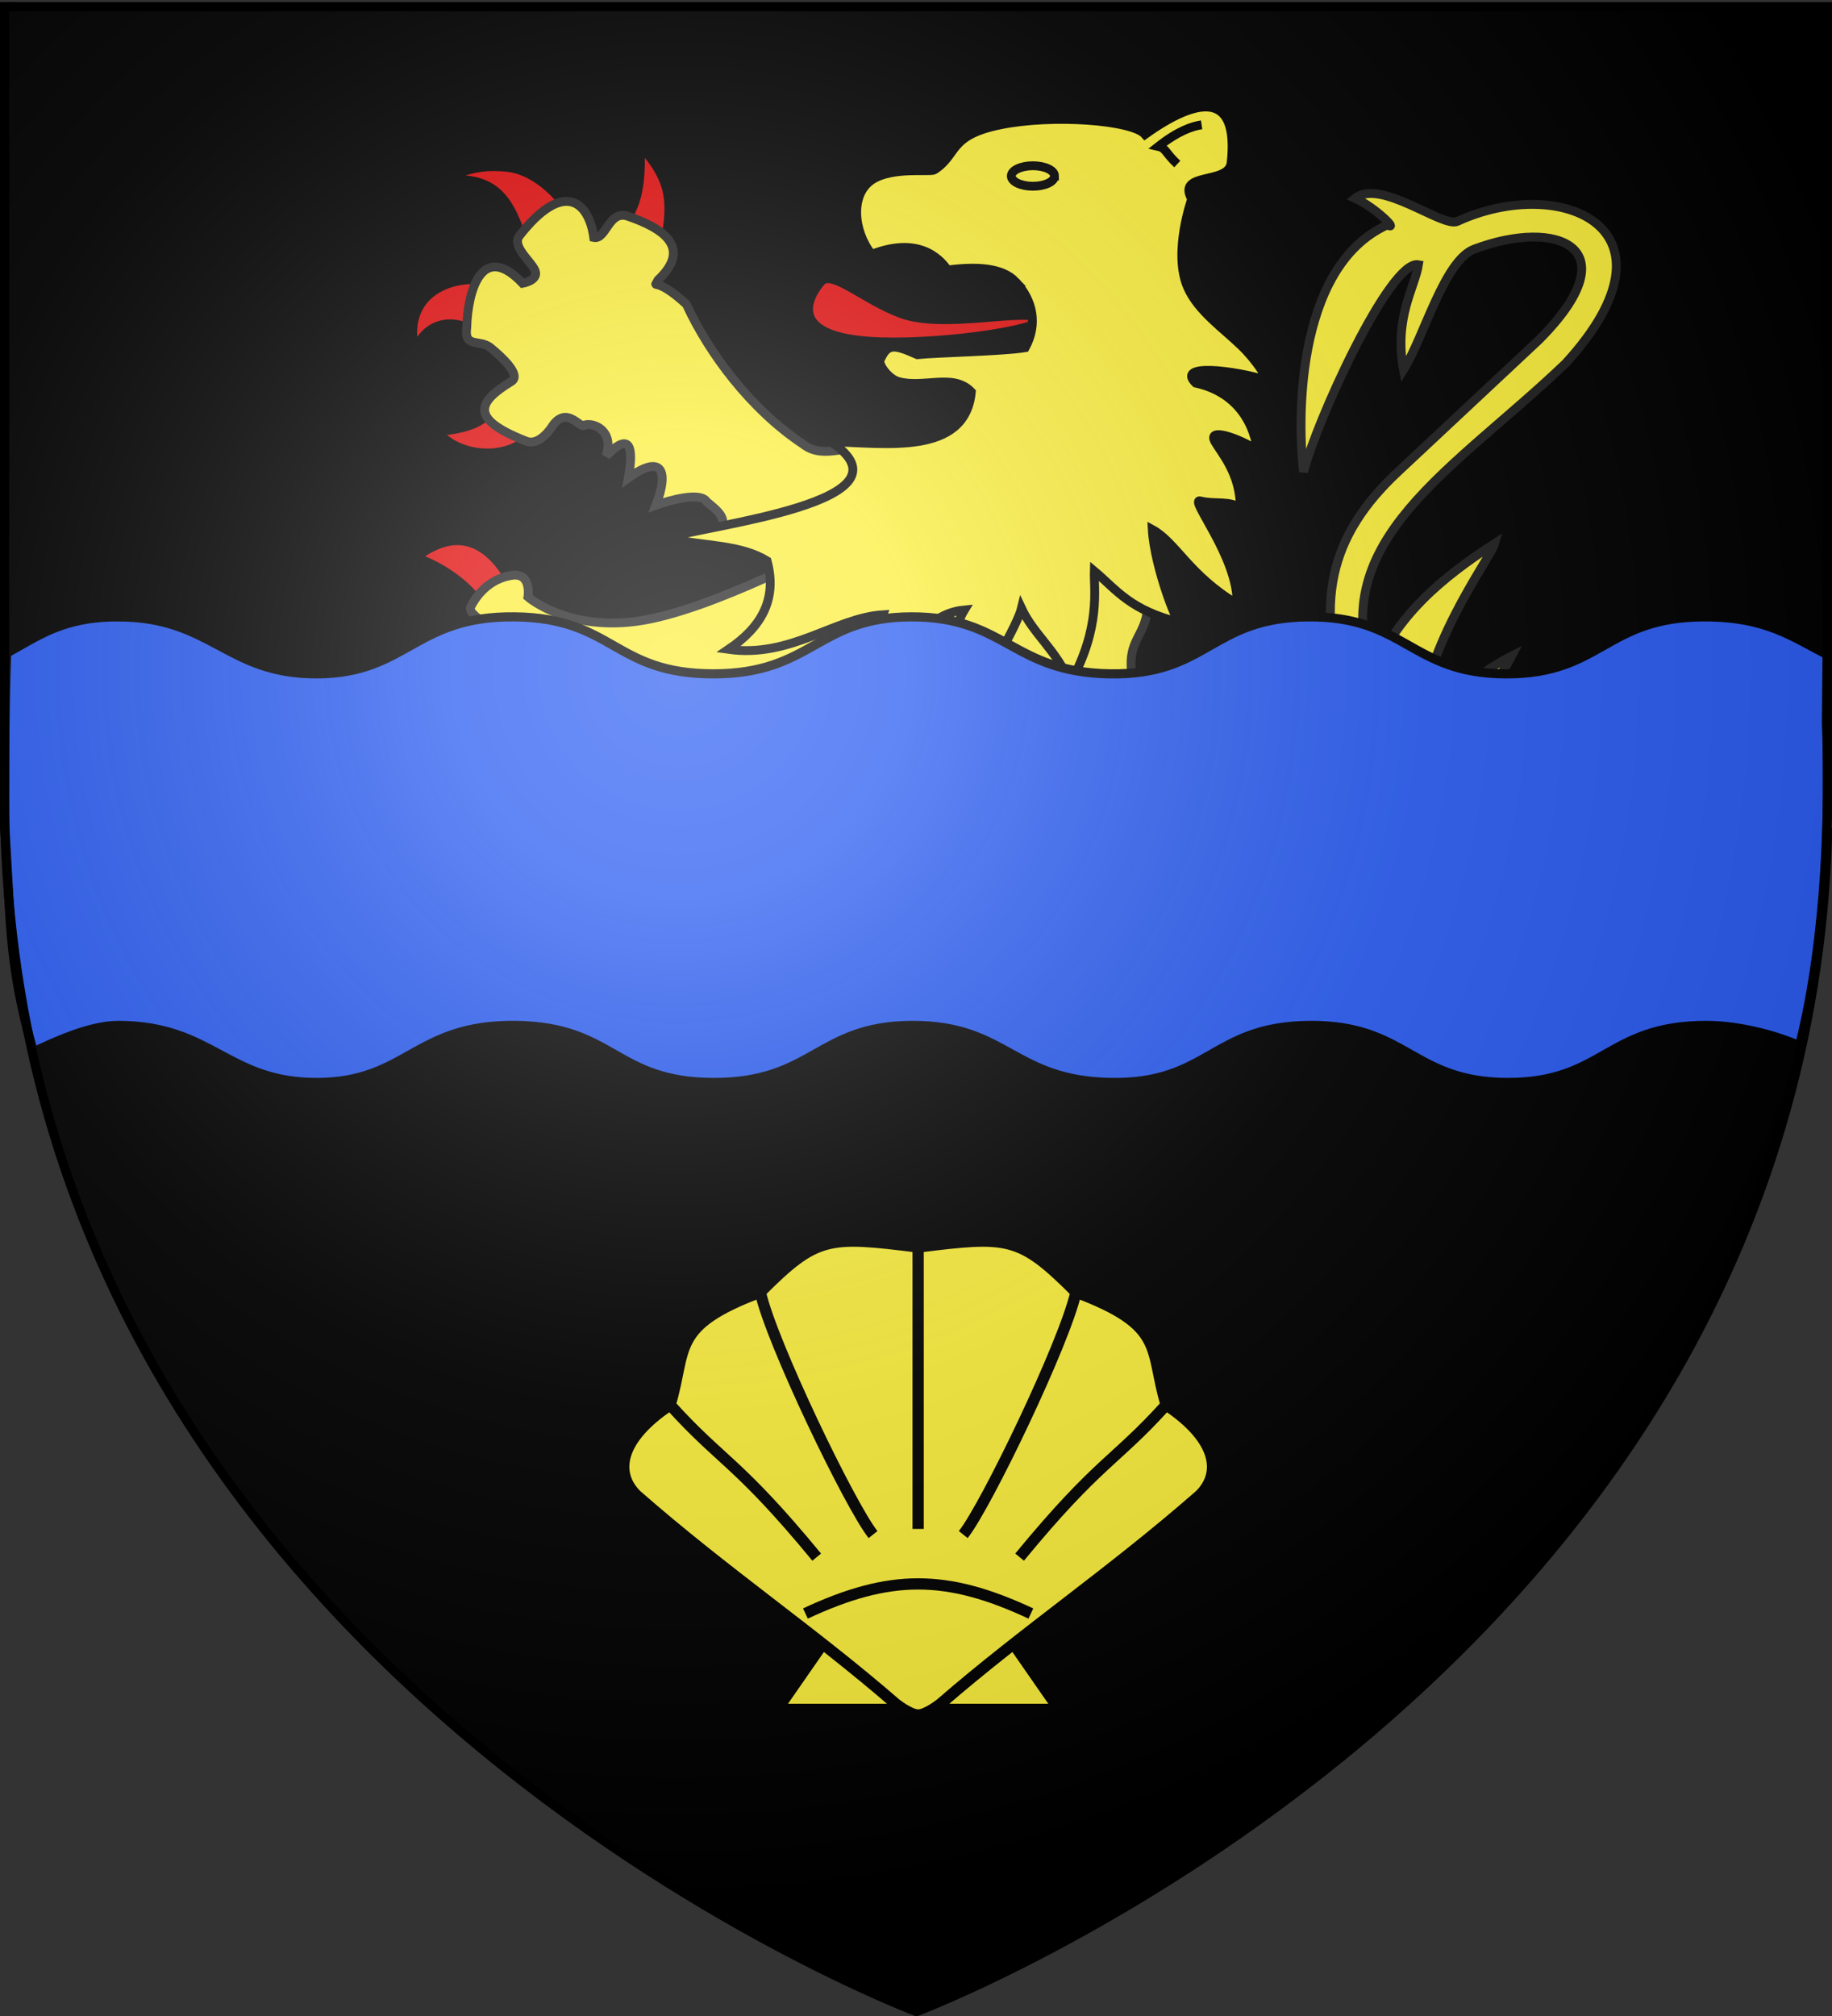 <svg xmlns="http://www.w3.org/2000/svg" xmlns:xlink="http://www.w3.org/1999/xlink" version="1.0" width="600" height="660"><rect width="100%" height="100%" fill="#333333" stroke="none"/><defs><linearGradient id="b"><stop style="stop-color:#fff;stop-opacity:.314" offset="0"/><stop style="stop-color:#fff;stop-opacity:.251" offset=".19"/><stop style="stop-color:#6b6b6b;stop-opacity:.125" offset=".6"/><stop style="stop-color:#000;stop-opacity:.125" offset="1"/></linearGradient><linearGradient id="a"><stop style="stop-color:#fd0000;stop-opacity:1" offset="0"/><stop style="stop-color:#e77275;stop-opacity:.659" offset=".5"/><stop style="stop-color:#000;stop-opacity:.323" offset="1"/></linearGradient><radialGradient cx="221.445" cy="226.331" r="300" fx="221.445" fy="226.331" id="c" xlink:href="#b" gradientUnits="userSpaceOnUse" gradientTransform="matrix(1.353 0 0 1.349 -77.63 -85.747)"/></defs><g style="display:inline"><path d="M300 658.5s298.5-112.32 298.5-397.772V2.176H1.5v258.552C1.5 546.18 300 658.5 300 658.5z" style="fill:#000;fill-opacity:1;fill-rule:evenodd;stroke:none"/><g style="display:inline"><path style="fill:none;stroke:none" d="M0 0h600v660H0z" transform="translate(2.36 -34.216)"/></g></g><g style="stroke:#000;stroke-width:2.9;stroke-miterlimit:4;stroke-opacity:1;stroke-dasharray:none;display:inline"><g style="stroke:#000;stroke-width:5.993;stroke-miterlimit:4;stroke-opacity:1;stroke-dasharray:none"><path d="M337.013 491.033c48.976-.66 99.915-.533 150.864-.298" style="fill:none;stroke:#000;stroke-width:5.993;stroke-linecap:butt;stroke-linejoin:round;stroke-miterlimit:4;stroke-opacity:1;stroke-dasharray:none" transform="matrix(.484 0 0 .484 153.32 -205.986)"/><g style="stroke:#000;stroke-width:5.993;stroke-miterlimit:4;stroke-opacity:1;stroke-dasharray:none"><path style="fill:none;stroke:#000;stroke-width:5.993;stroke-linecap:butt;stroke-linejoin:miter;stroke-miterlimit:4;stroke-opacity:1;stroke-dasharray:none" d="M91.786 67.287a8.571 5.357 0 1 1-17.143 0 8.571 5.357 0 1 1 17.143 0z" transform="matrix(.484 0 0 .484 312.372 4.022)"/><path transform="matrix(.484 0 0 .484 331.296 4.022)" d="M91.786 67.287a8.571 5.357 0 1 1-17.143 0 8.571 5.357 0 1 1 17.143 0z" style="fill:none;stroke:#000;stroke-width:5.993;stroke-linecap:butt;stroke-linejoin:miter;stroke-miterlimit:4;stroke-opacity:1;stroke-dasharray:none"/><path transform="matrix(.484 0 0 .484 293.449 4.022)" d="M91.786 67.287a8.571 5.357 0 1 1-17.143 0 8.571 5.357 0 1 1 17.143 0z" style="fill:none;stroke:#000;stroke-width:5.993;stroke-linecap:butt;stroke-linejoin:miter;stroke-miterlimit:4;stroke-opacity:1;stroke-dasharray:none"/><path style="fill:none;stroke:#000;stroke-width:5.993;stroke-linecap:butt;stroke-linejoin:miter;stroke-miterlimit:4;stroke-opacity:1;stroke-dasharray:none" d="M342.071 500.75c0 2.957-4.554 6.071-9.285 6.071l2.143-11.071c4.731 0 7.142 2.043 7.142 5zM491.714 506.643c-4.731 0-10.357-2.4-10.357-5.357 0-2.958 3.126-5.358 7.857-5.358l2.5 10.715z" transform="matrix(.484 0 0 .484 153.414 -205.986)"/></g></g><g style="stroke:#000;stroke-width:3.33;stroke-miterlimit:4;stroke-opacity:1;stroke-dasharray:none"><path d="M126.225 157.405c-8.779 14.09-30.415 11.136-37.328 1.512 0 0 13.876-.515 18.773-6.376 6.645-7.953 7.903-8.662 8.879-6.929l9.676 11.793zM105.663 123.236c-9.43-7.366-20.802-6.523-25.4 5.443-5.595-23.963 18.294-32.296 38.705-23.284l-13.305 17.841zM121.991 89.974c-4.945-13.53-8.359-27.695-29.633-25.4 0 0 7.569-6.702 22.981-4.838 15.337 1.854 26.513 20.855 25.703 21.166l-19.05 9.072zM157.068 81.81c7.775-6.156 8.397-19.442 7.862-29.936 0 0 8.24 7.181 10.28 17.235 2.042 10.055-2.116 22.982-2.116 22.982L157.068 81.81z" style="fill:#e20909;fill-opacity:1;fill-rule:evenodd;stroke:#000;stroke-width:3.33;stroke-linecap:butt;stroke-linejoin:miter;stroke-miterlimit:4;stroke-opacity:1;stroke-dasharray:none;display:inline" transform="matrix(.871 0 0 .871 65.96 2.796)"/><path d="m205.147 201.25-10.584-5.215c3.838-4.088-.543-7.354-4.535-10.66-2.37-3.927-14.334-.407-19.115 1.29 4.902-12.583 2.51-19.565-10.364-10.239 2.161-11.95.51-17.393-8.332-8.29 2.953-9.4-4.461-12.536-8-11.638-1.674 1.954-6.382-7.285-11.945 0 0 0-4.838 8.316-10.28 6.048-21.433-8.368-18.041-14.695-5.443-22.377 3.92-2.39-3.78-9.373-7.862-12.7-4.083-3.326-9.979.303-8.92-7.56.422-14.235 5.86-32.58 21.015-16.63 0 0 5.859-1.059 4.781-4.498-1.077-3.44-9.09-9.26-5.99-13.343 16.365-20.958 26.043-13.29 27.97.605 4.762.983 5.632-10.81 13.153-7.862 12.689 4.362 24.003 11.59 10.992 23.871-1.892 3.934-1.556-2.143 10.684 9.118 8.483 18.447 24.291 39.578 43.775 52.502 8.105 6.49 17.836-1.038 23.205 3.304 5.369 4.341 8.712 7.06 8.712 7.06l-52.917 27.215z" style="fill:#fcef3c;fill-opacity:1;fill-rule:evenodd;stroke:#1f1f1f;stroke-width:3.33;stroke-linecap:butt;stroke-linejoin:miter;stroke-miterlimit:4;stroke-opacity:1;stroke-dasharray:none;display:inline" transform="matrix(.871 0 0 .871 65.96 2.796)"/><path d="M145.888 423.223c1.172-15.949-15.664-22.558-31.003-25.016 19.02-11.662 36.166-8.804 44.474 6.628l-13.47 18.388zM137.763 447.17c-14.062-12.294-23.333.114-35.493 5.56 0 0 7.911-18.762 17.533-24.589 9.621-5.826 20.954 1.283 20.954 1.283l-2.994 17.747zM148.454 468.766c-5.682 2.647-10.546 8.56-12.829 24.803-3.453-9.638-17.711-28.118 4.97-33.089l7.86 8.286zM180.954 471.332c-4.838 4.932-5.28 11.747-2.138 20.1-7.806-2.487-22.398-14.478-8.553-22.666l10.691 2.566z" style="fill:#e20909;fill-opacity:1;fill-rule:evenodd;stroke:#000;stroke-width:3.33;stroke-linecap:butt;stroke-linejoin:miter;stroke-miterlimit:4;stroke-opacity:1;stroke-dasharray:none;display:inline" transform="matrix(.871 0 0 .871 65.96 2.796)"/><path d="M248.076 336.732c-17.78-7.322-33.765-4.122-49.508 12.768 14.617-.603 27.9-5.064 25.117-3.077-9.606 6.86-13.091 14.488-13.091 14.488s19.492 28.571 9.665 41.725c-14.755 4.411-33.746 36.175-55.027 4.075-4.347-17.545-16.117-.518-21.182 9.227-3.414 8.647 8.486 9.093 8.486 9.093l-3.637 2.997c-11.17-10.103-15.184 9.062-15.558 17.714.151 6.5 8.318 5.287 8.318 5.287l1.818 6.634c-10.69 3.826.16 12.84 6.028 15.424 3.289 1.058 4.984-5.12 4.984-5.12l13.168-2.424s-3.339 4.214 1.953 6.028c7.346 2.866 19.52 4.072 15.592-7.106 4.087-1.204 11.614-7.677 12.38-3.438.752 4.16 4.587 8.67 13.229 12.21-.805-6.602.36-19.954 6.526-16.756 5.328 2.763 9.27 14.79 22.063 15.306-3.507-5.889-11.502-17.466.607-18.975 3.31-.413 6.654-.77 10.036-1.074 16.5-1.484 33.897-1.662 52.487-.103-1.807-1.847-7.344-9.756-9.385-13.147-2.056-3.416 18.196 8.874 18.196 8.874-3.012-12.78-27.519-32.256-27.519-28.379 0 9.794-9.48-22.483-1.323-29.376 11.153-9.426 31.926 2.656 41.18 7.472 4.462-4.941 11.506-12.855 8.654-18.32-5.525-10.586-14.35-23.79-18.825-38.693-21.558-3.303-43.664-6.418-65.433-3.334z" style="fill:#fcef3c;fill-opacity:1;fill-rule:evenodd;stroke:#000;stroke-width:3.33;stroke-linecap:butt;stroke-linejoin:miter;stroke-miterlimit:4;stroke-opacity:1;stroke-dasharray:none;display:inline" transform="matrix(.871 0 0 .871 65.96 2.796)"/><path d="M105.477 225.657c-2.639-6.93-13.78-15.562-24.806-19.325 14.372-11.083 26.64-7.258 35.763 9.086l-10.957 10.239zM93.93 251.1c-11.01-7.622-19.297 1.103-28.223 5.988 0 0 7.708-13.659 15.62-19.192 7.68-5.371 16.025-.907 16.025-.907L93.93 251.1zM101.414 276.973c-7.761.074-16.023 1.952-27.368 14.967 0 0-.374-10.424 5.345-17.533 5.72-7.11 17.533-10.905 17.533-10.905l4.49 13.47zM112.797 287.262c-.159 4.503-2.087 7.648-13.777 12.703 10.859 4.15 22.048.799 27.334-8.425l-13.557-4.278zM333.62 558.513c3.772 2.42.815 9.398-6.713 19.728 6.63-2.442 27.441-6.516 18.686-20.583l-11.973.855zM305.929 553.97c-.477 11.095-10.939 10.568-22.665 15.396 14.345 5.701 30.155 8.717 36.671-7.375l-14.006-8.02zM303.685 550.445c-9.4-5.295-24.105-.192-36.776 1.71 8.12-12.192 21.55-29.612 39.77-11.974l-2.994 10.264zM310.955 525.214c-3.922-19.947-20.236-20.039-35.066-18.816 7.347-13.877 38.448-18.732 42.763-.427l-7.697 19.243z" style="fill:#e20909;fill-opacity:1;fill-rule:evenodd;stroke:#000;stroke-width:3.33;stroke-linecap:butt;stroke-linejoin:miter;stroke-miterlimit:4;stroke-opacity:1;stroke-dasharray:none;display:inline" transform="matrix(.871 0 0 .871 65.96 2.796)"/><path d="M316.83 374.529c-16.17 17.791 2.752 18.52 14.26 20.052 4.388-4.947 3.826-10.872 1.243-15.821-22.327-42.924-22.388-97.836-15.503-4.231z" style="fill:#fcef3c;fill-opacity:1;fill-rule:evenodd;stroke:#000;stroke-width:3.33;stroke-linecap:butt;stroke-linejoin:miter;stroke-miterlimit:4;stroke-opacity:1;stroke-dasharray:none" transform="matrix(.871 0 0 .871 65.96 2.796)"/><path d="M243.389 198.502s-44.688 24.7-74.408 30.902c-29.72 6.2-46.185-8.238-46.185-8.238s1.497-9.194-5.987-8.125c-7.483 1.07-12.615 6.201-15.395 11.547-1.39 2.672 3.315 4.276 4.517 6.922 1.203 2.646-2.459 7.004-2.459 7.004s-6.334-10.292-9.755-4.946c-3.421 5.345-7.056 11.974-4.704 19.243 1.176 3.635 5.56-.32 8.793 1.23 3.234 1.55 2.753 7.323 2.753 7.323s-8.125-2.886-6.842 2.993c1.283 5.88.855 11.974 5.56 15.823 4.703 3.849 6.841-4.704 6.841-4.704l7.27 5.987s-4.918 4.276-.855 7.697c4.062 3.421 8.766-2.145 12.829-2.145 4.062 0 2.993-8.125 2.993-8.125 3.427-4.123 7.558-6.837 13.257-6.414 8.943 3.332 8.315 9.536 5.987 16.25 11.41.298 19.768-5.51 29.079-9.408 7.03 1.07 11.98-.003 6.842 8.552 13.549.91 28.493-2.07 41.908-6.842-.177 4.372.833 5.287 1.07 11.546 15.394-22.807 20.624-23.513 36.019-18.381 8.08 30.712 49.665 37.048 50.98 44.74 1.8 10.542 4.489 47.577 18.84 59.817-15.847 23.77-24.93 34.17-12.12 64.358 3.635-7.366 9.548-10.176 16.396-11.118-5.92 17.566 30.35 24.72 32.556 34.21 2.264 9.743-18.82 27.987-27.81 41.909-7.907 9.788-19.974-1.984-21.851-7.698-7.7 1.14-17.855 20.44-14.03 27.723 3.808-1.23 15.76-2.728 7.188 9.91-6.828-5.727-13.47-4.975-11.266 12.37 1.07 4.378 5.076 1.663 5.076 1.663l1.71 2.647c-1.591 1.02-3.132-.444-2.465 2.248 1.013 4.084 10.385 12.003 14.076 6.88 1.42-1.972 1.856-3.115 1.913-3.105l7.485-1.432c1.753-.336-.369 5.715.775 6.006 16.92 2.182 19.68-.548 20.484-3.74.181-7.852 4.247-10.343 8.515-6 15.508-27.549 38.806-51.415 47.776-51.749-3.712-12.207 3.569-11.736 13.684-11.118 0 0 14.644-6.563 1.71-15.395-2.086-1.425-4.16-3.923-6.116-7.041-2.02-3.222 9.3 1.026 17.815 1.552-4.17-4.404-10.84-8.658-13.159-10.264-6.436-4.458-12.242-11.778-12.8-13.04-1.214-2.739 8.315 5.216 18.5 10.474 6.82 3.52 15.587 8.395 29.113 7.051-9.07-5.615-18.309-9.069-24.653-14.548-11.985-10.353-29.383-22.933-28.854-23.58-2.718-23.573-22.458-28.209-5.503-51.526 35.838 60.039 104.854 84.543 110.115 3.635.369-36.79-15.35-48.21-18.602-59.227-4.942-16.744 15.098-37.218 18.816-42.763-10.295 2.236-21.06 2.855-33.355 22.237-1.086-33.495 12.097-42.924 19.271-56.945-15.314 7.663-26.885 20.16-34.747 32.114-.738-33.168 26.535-68.267 28.305-74.38-19.8 12.754-37.267 27.375-45.757 49.178-18.129-50.566 30.756-76.984 72.456-116.906 46.433-50.78-1.81-71.296-40.734-53.332-5.463 2.522-28.91-16.255-38.424-8.689 7.617 3.433 16.617 12.442 12.098 10-35.542 16.121-33.551 76.577-31.482 92.811 4.724-18.809 32.534-79.89 43.186-77.854-1.273 8.383-9.255 19.909-5.617 39.504 7.708-12.334 15.286-41.066 26.564-45.339 30.985-11.739 59.226-.896 24.388 34.08l-53.027 49.606c-25.574 23.924-32.427 49.348-17.96 90.23 15.413 43.558 61.23 77.567 60.51 106.481-1.256 93.864-79.528 17.678-89.376-24.161-6.563-27.886-38.754-50.835-49.392-81.464-10.637-30.63 2.566-25.23 2.139-43.191-.428-17.96-3.85-28.652-3.85-28.652l-108.618 5.132z" style="fill:#fcef3c;fill-opacity:1;fill-rule:evenodd;stroke:#1f1f1f;stroke-width:3.33;stroke-linecap:butt;stroke-linejoin:miter;stroke-miterlimit:4;stroke-opacity:1;stroke-dasharray:none;display:inline" transform="matrix(.871 0 0 .871 65.96 2.796)"/><path d="M316.424 116.584c-1.632 4.585-41.953 10.106-65.315 8.466-31.7-2.224-22.473-17.384-18.143-22.376 4.126-4.757 16.085 6.837 30.159 12.016 16.33 6.01 46.629-2.376 53.299 1.894z" style="fill:#e20909;fill-opacity:1;fill-rule:evenodd;stroke:#000;stroke-width:3.33;stroke-linecap:butt;stroke-linejoin:miter;stroke-miterlimit:4;stroke-opacity:1;stroke-dasharray:none;display:inline" transform="matrix(.871 0 0 .871 65.96 2.796)"/><path d="M306.143 102.674c-5.153-5.477-15.275-5.755-25.552-4.385-1.722-2.348-9.255-13.467-28.575-5.896-6.963-8.83-8.132-22.768.302-28.122 7.717-4.897 21.743-2.632 23.284-3.628 9.027-5.838 5.117-12.92 24.795-16.934 19.806-4.04 49.855-1.732 54.43 3.629 19.074-13.672 35.54-17.202 32.354 10.886-1.312 8.075-20.58 3.038-14.804 13.388 0 0-7.234 20.177-1.524 33.179 3.903 8.888 13.336 15.35 20.24 22.016 5.859 5.657 9.612 12.173 9.612 12.97-12.261-3.848-34.477-6.51-26.829.997 13.673 2.973 21.381 12.668 23.251 25.259-7.048-4.575-19.164-8.795-15.993-3.185 2.272 4.02 9.756 12.199 9.476 25.027-3.52-3.08-9.754-1.432-14.962-2.794-4.723-1.235 14.363 21.263 13.764 38.707-18.017-10.707-23.115-23.282-31.864-27.98.835 14.582 10.356 38.836 10.885 35.076-19.18-4.558-24.311-12.434-32.68-19.436-.222 6.682 2.594 20.91-9.036 42.114-5.28-12.553-13.68-18.183-18.342-28.12-1.24 5.185-13.295 28.493-23.255 36.254-5.517-14.497-2.19-29.174 1.78-35.654-19.388 1.862-21.705 24.55-38.21 29.335 2.492-10.218 3.762-17.23 7.56-27.517-17.976 1.136-34.641 16.312-58.058 13.003 12.122-8.174 18.49-18.65 14.514-33.262-9.96-6.11-22.727-5.497-38.1-8.467 16.01-5.177 95.951-13.698 62.079-36.286 20.252.399 50.482 5.433 52.827-18.748-6.8-7.212-17.992-1.201-27.517-3.93-4.016-1.151-8.352-7.365-6.445-8.788 2.702-5.71 5.446-4.872 13.661-1.284 7.805-.777 32.583-1.246 40.56-2.629 4.882-8.939 2.831-17.929-3.628-24.795z" style="fill:#fcef3c;fill-opacity:1;fill-rule:evenodd;stroke:#000;stroke-width:3.33;stroke-linecap:butt;stroke-linejoin:miter;stroke-miterlimit:4;stroke-opacity:1;stroke-dasharray:none;display:inline" transform="matrix(.871 0 0 .871 65.96 2.796)"/><path d="M320.79 62.942c.004 2.127-3.635 3.851-8.124 3.851-4.49 0-8.129-1.724-8.125-3.851-.003-2.127 3.635-3.852 8.125-3.852s8.128 1.725 8.125 3.852z" style="fill:#fcef3c;fill-opacity:1;fill-rule:evenodd;stroke:#000;stroke-width:3.33;stroke-linecap:butt;stroke-linejoin:miter;stroke-miterlimit:4;stroke-opacity:1;stroke-dasharray:none;display:inline" transform="matrix(.871 0 0 .871 65.96 2.796)"/><path d="M366.95 58.45c-4.668-4.366-4.19-5.942-7.115-6.607 7.532-5.921 12.784-7.615 16.264-8.132" style="fill:#fcef3c;fill-opacity:1;fill-rule:evenodd;stroke:#000;stroke-width:3.33;stroke-linecap:butt;stroke-linejoin:miter;stroke-miterlimit:4;stroke-opacity:1;stroke-dasharray:none" transform="matrix(.871 0 0 .871 65.96 2.796)"/></g></g><g style="fill:#000;fill-opacity:1;display:inline"><g style="fill:#000;fill-opacity:1;display:inline"><path d="M396.861-44.06v258.531c0 285.452 298.5 397.782 298.5 397.782S985.526 503.07 993.674 226.409c-29.918-.015-39.945 10.535-73.688 18.469-36.263 8.525-37.248-18.47-74.5-18.47-37.251 0-37.248 18.47-74.5 18.47-37.251 0-37.279-18.47-74.53-18.47-37.253 0-37.249 18.47-74.5 18.47-37.253 0-37.249-18.47-74.5-18.47-37.253 0-37.319 20.752-74.5 18.47-28.443-1.747-34.981-18.143-74.5-18.47-.325-6.54-.345-5.485-.345-12.218l-.125-258.25h-1.125z" style="fill:#000;fill-opacity:1;fill-rule:evenodd;stroke:#000;stroke-width:3;stroke-linecap:butt;stroke-linejoin:miter;stroke-miterlimit:4;stroke-opacity:1;stroke-dasharray:none;display:inline" transform="translate(-395.106 46.262)"/></g></g><path transform="translate(2.36 -34.216)" d="M36.441 236.164c-18.317-.07-26.427 6.327-36.625 11.875-.841 20.535-.56 52.906-.841 55.33 2.525 30.159.643 43.593 9.573 75.223 5.863-2.66 18.109-8.716 27.956-8.678 30.805.117 35.426 18.769 65 18.688 29.574-.082 31.985-19.078 64.969-18.688 32.463.384 32.375 18.67 65 18.688 32.624.017 34.003-18.651 65-18.688 30.996-.037 32.899 18.169 65 18.688 32.1.518 33.035-18.428 65.03-18.688 32.008-.26 33.542 18.636 64.938 18.688 31.397.05 32.41-18.688 65.032-18.688 11.492 0 23.867 3.707 30.52 6.684 9.223-36.643 9.823-79.229 8.831-105.778l.199-22.354c-11.003-5.48-19.548-12.302-40.113-12.302-32.588 0-33.604 18.708-64.969 18.656-31.364-.051-32.9-18.916-64.875-18.656-31.964.26-32.869 19.174-64.937 18.656-32.068-.518-34.003-18.693-64.969-18.656-30.965.037-32.346 18.674-64.937 18.656-32.592-.017-32.508-18.273-64.938-18.656-32.95-.39-35.33 18.575-64.875 18.656-29.544.081-34.195-18.54-64.969-18.656z" style="fill:#2b5df2;fill-opacity:1;fill-rule:evenodd;stroke:#000;stroke-width:2.997;stroke-linecap:butt;stroke-linejoin:miter;stroke-miterlimit:4;stroke-opacity:1;display:inline"/><g style="fill:#fcef3c;fill-opacity:1;stroke:#000;stroke-width:2"><path d="M-25-41 0-5l25-36z" style="fill:#fcef3c;fill-opacity:1" transform="matrix(1.846 0 0 -1.846 300.702 483.931)"/><path d="M0-42c-1.5 0-4 2-4 2-15 13-30 23-46 37-4 4-3 10 6 16 3 10 0 14 16 20 10 10 12 10 28 8 16 2 18 2 28-8 16-6 13-10 16-20 9-6 10-12 6-16C34-17 19-27 4-40c0 0-2.5-2-4-2z" style="fill:#fcef3c;fill-opacity:1" transform="matrix(1.846 0 0 -1.846 300.702 483.931)"/><path d="M-20-24c15 7 25 7 40 0M-44 13c9-10 12-10 26-27m-10 47c2-9 16-38 20-43m8 51V-9m44 22C35 3 32 3 18-14m10 47C26 24 12-5 8-10" style="fill:#fcef3c;fill-opacity:1" transform="matrix(1.846 0 0 -1.846 300.702 483.931)"/></g><path d="M300 658.5s298.5-112.32 298.5-397.772V2.176H1.5v258.552C1.5 546.18 300 658.5 300 658.5z" style="fill:url(#c);fill-opacity:1;fill-rule:evenodd;stroke:none"/><path d="M300 658.5S1.5 546.18 1.5 260.728V2.176h597v258.552C598.5 546.18 300 658.5 300 658.5z" style="fill:none;stroke:#000;stroke-width:3;stroke-linecap:butt;stroke-linejoin:miter;stroke-miterlimit:4;stroke-opacity:1;stroke-dasharray:none"/></svg>
